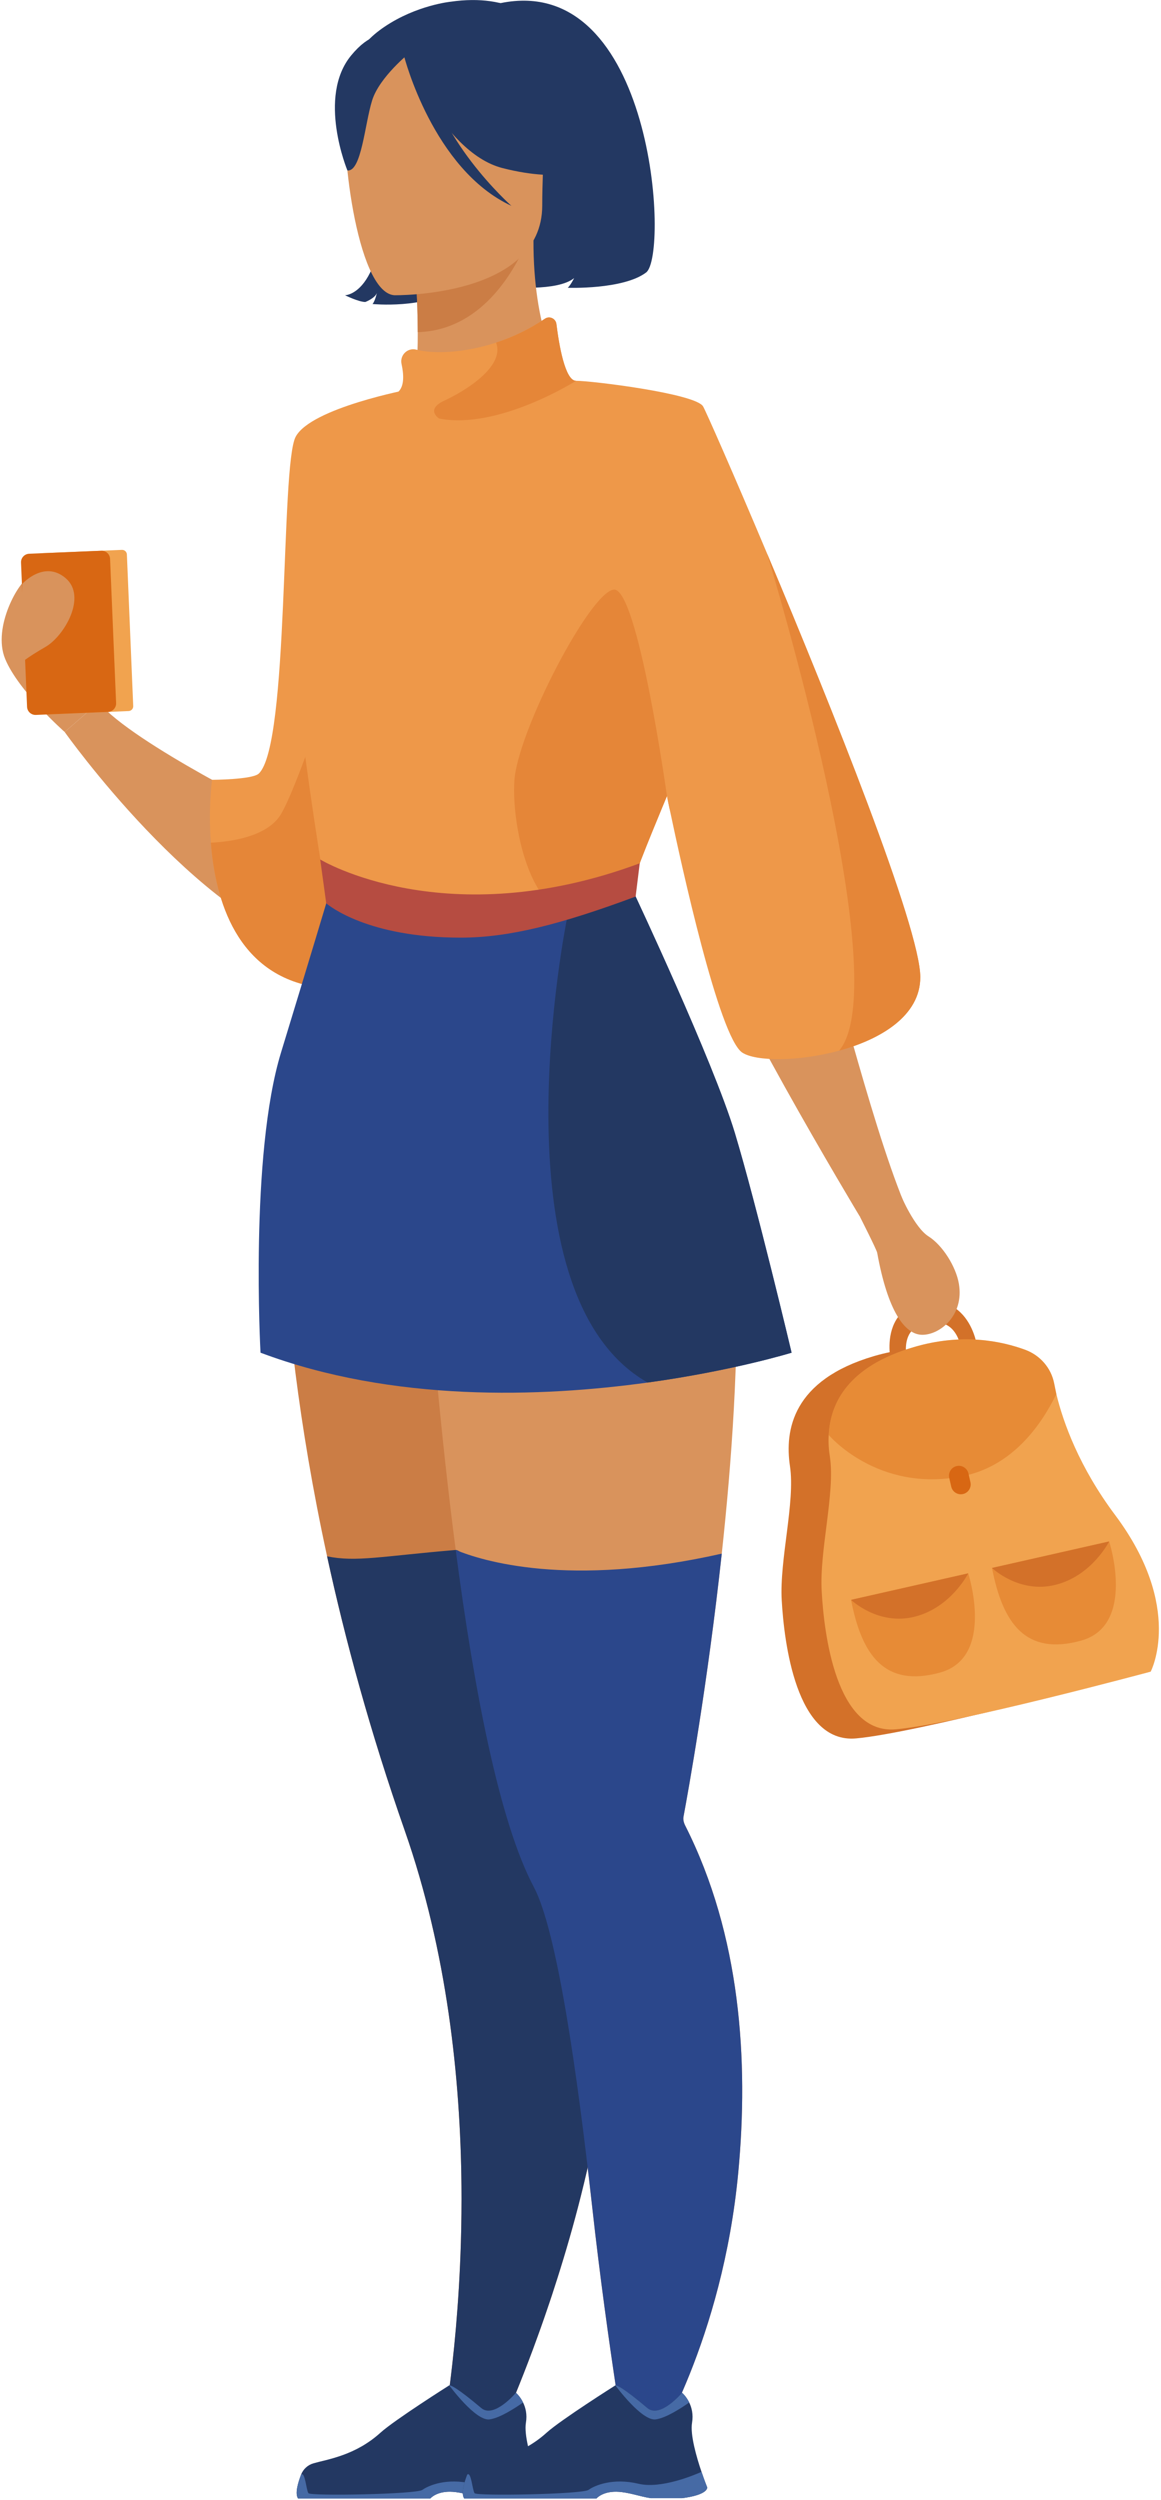 <?xml version="1.0" encoding="UTF-8"?> <svg xmlns="http://www.w3.org/2000/svg" width="425" height="915" viewBox="0 0 425 915" fill="none"><path d="M116.433 347.686C72.245 336.441 23.671 267.888 23.671 267.888L36.113 257.096C48.995 272.282 102.554 298.439 102.554 298.439C102.266 284.542 102.63 271.865 103.507 260.327C109.451 181.91 139.013 155.784 147.081 150.052C148.383 149.121 149.131 148.733 149.131 148.733C149.131 148.733 149.161 149.301 149.207 150.381C149.324 152.711 149.538 157.406 149.758 163.849C151.397 211.844 153.356 357.092 116.433 347.686Z" fill="#D9935C"></path><path d="M36.112 257.096C35.925 255.243 34.681 228.303 29.328 223.174C23.977 218.045 13.409 211.06 10.373 211.624C7.339 212.19 -2.977 229.344 1.893 241.159C6.762 252.974 23.671 267.888 23.671 267.888L36.112 257.096Z" fill="#D9935C"></path><path d="M47.092 260.229L17.99 261.446C17.024 261.486 16.209 260.736 16.169 259.77L13.848 204.279C13.808 203.312 14.558 202.497 15.524 202.458L44.626 201.24C45.592 201.199 46.407 201.95 46.447 202.915L48.768 258.407C48.809 259.372 48.058 260.188 47.092 260.229Z" fill="#F1A34F"></path><path d="M39.53 260.544L13.133 261.648C11.421 261.719 9.974 260.389 9.903 258.676L7.695 205.889C7.624 204.177 8.954 202.731 10.667 202.658L37.063 201.554C38.777 201.482 40.223 202.812 40.294 204.525L42.502 257.312C42.573 259.026 41.243 260.473 39.53 260.544Z" fill="#D86713"></path><path d="M8.165 213.684C8.165 213.684 16.098 204.827 24.032 211.595C31.967 218.364 23.506 232.818 16.623 236.769C9.741 240.72 7.534 242.78 7.534 242.78L8.165 213.684Z" fill="#D9935C"></path><path d="M212.651 803.598C209.959 814.301 206.998 824.492 203.98 833.977C203.333 836.01 202.696 838.011 202.048 839.965C201.724 840.938 201.4 841.899 201.086 842.848C200.449 844.725 199.824 846.569 199.198 848.368C198.383 850.715 197.567 853.005 196.762 855.217C196.17 856.86 195.577 858.469 194.996 860.043C186.035 884.076 178.527 899.305 178.527 899.305L160.673 898.076C160.673 898.076 167.377 866.188 168.717 820.514C168.762 818.883 168.807 817.24 168.84 815.576C168.907 812.034 168.951 808.426 168.951 804.739C168.951 803.23 168.941 801.699 168.93 800.157C168.572 760.818 163.701 714.329 148.16 669.939C135.522 633.851 126.361 600.087 119.736 569.575C98.35 471.076 103.379 406.364 103.379 406.364L203.822 418.117L208.504 418.665C208.929 464.797 210.112 527.431 211.151 576.401C211.33 584.903 211.498 592.993 211.665 600.511C212.358 631.951 212.883 653.448 212.883 653.448C232.203 695.032 225.187 753.734 212.651 803.598Z" fill="#CB7D45"></path><path d="M183.896 61.497C183.896 61.497 207.658 81.729 185.871 105.018C185.871 105.018 204.027 106.799 210.172 101.772C210.172 101.772 208.962 104.223 207.844 105.326C207.844 105.326 228.142 106.055 236.521 99.724C244.901 93.392 239.517 -10.459 183.18 1.152C183.18 1.152 135.428 -2.453 139.877 52.799C144.325 108.051 126.297 108.052 126.297 108.052C126.297 108.052 131.312 110.525 133.732 110.525C133.732 110.525 137.27 109.174 137.968 107.218C137.968 107.218 137.27 110.291 136.363 111.268C136.363 111.268 155.824 113.112 165.542 105.766C175.257 98.42 186.669 72.896 183.896 61.497Z" fill="#233862"></path><path d="M260.578 395.093C241.597 352.523 232.515 340.485 232.197 327.09C231.946 316.497 237.169 305.069 247.314 277.045C249.702 270.442 251.351 263.652 252.366 256.787C260.39 202.762 229.149 144.359 209.731 140.381C204.329 138.953 195.17 119.44 195.284 87.997L192.852 88.476L151.965 96.573C151.965 96.573 152.896 109.44 152.923 121.561C152.95 131.663 152.404 141.941 150.116 143.146C147.173 143.413 144.496 143.949 144.496 143.949C144.496 143.949 109.894 168.25 107.66 201.209C104.675 245.235 135.714 297.426 108.186 385.42C80.082 475.289 271.065 418.617 260.578 395.093Z" fill="#D9935C"></path><path d="M151.965 96.572C151.965 96.572 152.897 109.439 152.924 121.56C175.804 120.914 187.897 100.043 192.853 88.475L151.965 96.572Z" fill="#CB7D45"></path><path d="M197.073 84.025C197.073 84.025 209.063 65.081 211.941 48.882C213.996 37.316 208.105 -5.552 165.026 0.621C165.026 0.621 152.514 1.854 140.754 9.798C131.4 16.114 117.901 29.752 132.995 67.161L136.915 79.798L197.073 84.025Z" fill="#233862"></path><path d="M144.323 108.051C144.323 108.051 198.456 108.944 198.494 75.223C198.53 41.504 205.543 18.91 170.982 16.914C136.421 14.919 129.692 27.778 126.942 39.03C124.192 50.281 130.243 106.948 144.323 108.051Z" fill="#D9935C"></path><path d="M146.327 16.089C146.327 16.089 161.148 55.649 183.894 61.497C206.64 67.346 216.506 61.252 216.506 61.252C216.506 61.252 199.059 47.392 195.438 23.198C195.438 23.198 157.508 -2.74 146.327 16.089Z" fill="#233862"></path><path d="M150.001 19.3C150.001 19.3 138.933 28.131 136.233 36.719C133.535 45.306 132.32 62.982 127.17 62.381C127.17 62.381 116.003 35.492 128.553 20.281C141.858 4.153 150.001 19.3 150.001 19.3Z" fill="#233862"></path><path d="M330.979 440.311L314.728 445.185C314.728 445.185 261.119 356.239 256.245 333.094C254.655 325.559 250.757 310.481 246.209 293.588C236.795 258.603 224.646 215.794 224.646 215.794L220.646 198.464L207 139.367C207 139.367 233.13 142.036 248.413 148.427C253.474 150.538 257.334 153.059 258.683 156.018C269.911 180.704 281.12 243.011 288.999 287.457C293.389 312.228 296.738 331.456 298.486 335.53C303.361 346.898 318.254 409.445 330.979 440.311Z" fill="#D9935C"></path><path d="M147.944 20.636C147.944 20.636 158.505 62.063 187.204 75.33C187.204 75.33 158.505 49.879 156.067 22.532C153.631 -4.814 147.944 20.636 147.944 20.636Z" fill="#233862"></path><path d="M270.269 794.949C264.494 856.579 239.064 896.443 239.064 896.443L230.383 904.341C230.383 904.341 222.473 859.215 216.763 807.552C211.322 758.448 203.86 706.485 195.423 690.618C182.81 666.921 173.513 618.453 166.82 567.249C155.759 482.516 151.839 390.262 151.839 390.262L253.677 385.212C263.923 402.429 268.382 430.674 269.443 462.784C270.56 496.548 267.902 534.591 264.214 568.59C259.064 616.186 251.891 655.861 250.226 664.776C250.226 664.788 250.226 664.798 250.214 664.821C249.99 665.994 250.337 667.168 250.885 668.228C271.152 708.339 274.079 754.226 270.269 794.949Z" fill="#D9935C"></path><path d="M151.424 253.576C149.134 309.517 140.765 364.912 116.408 361.348C86.555 356.99 78.778 329.125 77.192 308.411C76.21 295.518 77.629 285.395 77.629 285.395C77.629 285.395 92.32 285.328 94.7 283.138C105.984 272.714 102.633 170.484 108.219 159.869C113.806 149.255 150.051 142.439 150.051 142.439C150.051 142.439 153.703 198.281 151.424 253.576Z" fill="#EE9849"></path><path d="M151.424 253.576C149.134 309.517 140.765 364.912 116.408 361.348C86.555 356.99 78.778 329.125 77.192 308.411C84.521 308.042 97.426 306.255 102.554 298.434C109.894 287.239 132.798 215.175 132.798 215.175C132.798 215.175 141.804 231.353 151.424 253.576Z" fill="#E58638"></path><path d="M212.65 803.598C209.958 814.301 206.997 824.492 203.979 833.977C203.332 836.01 202.695 838.011 202.047 839.965C201.723 840.938 201.399 841.899 201.085 842.848C200.448 844.725 199.823 846.569 199.197 848.368C198.382 850.715 197.566 853.005 196.761 855.217C196.169 856.86 195.576 858.469 194.995 860.043C186.034 884.076 178.526 899.305 178.526 899.305L160.672 898.076C160.672 898.076 167.376 866.188 168.716 820.514C168.761 818.883 168.806 817.24 168.839 815.576C168.906 812.034 168.95 808.426 168.95 804.739C168.95 803.23 168.94 801.699 168.929 800.157C168.571 760.818 163.7 714.329 148.159 669.939C135.521 633.851 126.36 600.087 119.735 569.575C130.349 571.764 139.695 569.529 166.816 567.251C169.666 567.012 183.296 583.887 196.759 606.222C197.451 637.661 212.881 653.449 212.881 653.449C232.202 695.032 225.186 753.734 212.65 803.598Z" fill="#233862"></path><path d="M270.268 794.949C264.493 856.579 239.063 896.443 239.063 896.443L230.382 904.341C230.382 904.341 222.472 859.215 216.762 807.552C211.321 758.448 203.859 706.485 195.422 690.618C182.809 666.921 173.512 618.453 166.819 567.249C176.194 571.148 208.091 581.282 264.213 568.59C259.063 616.186 251.89 655.861 250.225 664.776C250.225 664.788 250.225 664.798 250.213 664.821C249.989 665.994 250.336 667.168 250.884 668.228C271.151 708.339 274.078 754.226 270.268 794.949Z" fill="#2B478B"></path><path d="M289.775 495.053C289.775 495.053 268.468 501.635 237.08 505.977C198.216 511.351 143.886 513.289 95.367 495.053C95.367 495.053 91.368 422.854 102.865 385.218C114.361 347.571 119.735 329.565 119.735 329.565C119.735 329.565 165.798 341.115 212.577 332.159C219.148 330.909 225.73 329.243 232.197 327.087C232.197 327.087 261.052 388.353 268.988 414.607C276.924 440.861 289.775 495.053 289.775 495.053Z" fill="#2B478B"></path><path d="M289.775 495.053C289.775 495.053 268.469 501.635 237.081 505.977C179.523 473.34 207.589 336.001 207.589 336.001C209.296 334.615 210.964 333.335 212.577 332.158C219.148 330.908 225.73 329.242 232.197 327.086C232.197 327.086 261.053 388.352 268.989 414.606C276.925 440.86 289.775 495.053 289.775 495.053Z" fill="#233862"></path><path d="M336.891 357.628C336.891 371.683 322.557 380.319 307.172 384.52C292.379 388.565 276.625 388.508 271.699 385.213C263.196 379.515 249.342 316.165 245.297 296.881C244.571 293.385 244.157 291.339 244.157 291.339C244.157 291.339 233.108 317.707 232.761 320.165C232.604 321.271 232.47 322.791 232.369 324.131C232.258 325.751 232.19 327.092 232.19 327.092C232.19 327.092 172.226 357.36 119.737 329.562C119.737 329.562 98.397 206.237 107.659 185.009C112.263 174.462 136.272 152.696 145.881 143.312C148.037 141.2 147.825 137.022 146.987 133.201C146.295 129.972 149.199 127.134 152.395 127.962C158.573 129.57 169.69 129.292 181.6 125.38C187.533 123.447 193.656 120.609 199.454 116.654C201.142 115.504 203.433 116.565 203.688 118.587C204.593 125.94 206.817 139.368 210.873 139.368C216.46 139.335 254.581 144.016 257.374 148.731C258.346 150.373 268.256 172.796 280.769 202.505C280.769 202.505 280.781 202.528 280.792 202.583C304.277 258.313 336.891 339.651 336.891 357.628Z" fill="#EE9849"></path><path d="M244.157 291.339C244.157 291.339 233.108 317.707 232.761 320.165C232.604 321.271 232.47 322.791 232.369 324.131C227.028 328.489 220.57 331.796 213.989 333.796C195.298 339.46 187.176 303.63 188.292 285.753C189.41 267.877 215.845 216.852 224.648 215.789C233.442 214.739 244.157 291.339 244.157 291.339Z" fill="#E58638"></path><path d="M245.297 296.881C244.571 293.385 244.157 291.339 244.157 291.339C244.738 293.228 245.118 295.071 245.297 296.881Z" fill="#E58638"></path><path d="M168.651 343.155C134.529 343.155 120.464 331.412 119.424 330.613L117.216 314.543C117.544 314.785 163.328 342.277 234.184 315.947L232.682 328.122C205.433 338.248 186.374 343.155 168.651 343.155Z" fill="#B64C41"></path><path d="M336.891 357.628C336.891 371.683 322.557 380.319 307.172 384.52C328.378 359.27 281.978 206.483 280.793 202.583C304.277 258.313 336.891 339.651 336.891 357.628Z" fill="#E58638"></path><path d="M210.874 139.367C210.874 139.367 182.328 157.445 160.73 153.166C160.73 153.166 155.545 149.893 162.697 146.597C169.412 143.513 185.031 134.385 181.601 125.379C187.534 123.446 193.657 120.608 199.455 116.653C201.143 115.503 203.434 116.564 203.689 118.586C204.595 125.939 206.818 139.367 210.874 139.367Z" fill="#E58638"></path><path d="M188.808 914.276H177.411C173.594 913.674 170.775 912.57 166.859 912.058C160.914 911.279 158.176 913.715 157.632 914.276C157.559 914.349 157.527 914.39 157.527 914.39H109.115C107.896 912.652 109.066 908.622 110.212 905.658C110.983 903.643 112.664 902.116 114.744 901.515C119.878 900.029 129.999 898.704 139.267 890.314C144.482 885.602 164.448 872.988 164.448 872.988L164.552 872.964C164.991 872.972 167.079 873.614 176.159 881.281C180.854 885.238 188.855 875.693 188.855 875.693C188.855 875.693 190.358 876.935 191.479 879.251C192.38 881.078 193.039 883.588 192.519 886.684C191.795 891.045 194.126 899.153 195.987 904.635C197.116 907.957 198.067 910.313 198.067 910.313C198.067 910.313 198.611 913.051 188.808 914.276Z" fill="#233862"></path><path d="M191.48 879.251C188.759 881.168 183.016 884.945 179.207 885.44C174.064 886.115 164.448 872.988 164.448 872.988L164.552 872.964C164.991 872.972 167.079 873.614 176.159 881.281C180.854 885.238 188.855 875.693 188.855 875.693C188.855 875.693 190.358 876.936 191.48 879.251Z" fill="#466AA5"></path><path d="M188.808 914.276H177.411C173.594 913.674 170.775 912.57 166.859 912.058C160.914 911.279 158.176 913.715 157.632 914.276C157.559 914.349 157.527 914.39 157.527 914.39H109.115C107.896 912.652 109.066 908.622 110.212 905.658C111.683 904.349 112.096 911.336 112.909 912.449C113.721 913.561 152.401 912.854 154.636 911.23C156.869 909.605 163.571 906.762 172.912 908.996C181.043 910.938 193.023 905.959 195.988 904.635C197.117 907.957 198.068 910.313 198.068 910.313C198.068 910.313 198.611 913.051 188.808 914.276Z" fill="#466AA5"></path><path d="M249.621 914.276H238.225C234.408 913.674 231.589 912.57 227.674 912.058C221.728 911.279 218.99 913.715 218.445 914.276C218.373 914.349 218.341 914.39 218.341 914.39H169.929C168.71 912.652 169.88 908.622 171.026 905.658C171.797 903.643 173.479 902.116 175.558 901.515C180.692 900.029 190.813 898.704 200.081 890.314C205.296 885.602 225.262 872.988 225.262 872.988L225.367 872.964C225.805 872.972 227.893 873.614 236.973 881.281C241.668 885.238 249.669 875.693 249.669 875.693C249.669 875.693 251.171 876.935 252.293 879.251C253.194 881.078 253.853 883.588 253.332 886.684C252.609 891.045 254.94 899.153 256.801 904.635C257.93 907.957 258.88 910.313 258.88 910.313C258.88 910.313 259.426 913.051 249.621 914.276Z" fill="#233862"></path><path d="M252.295 879.251C249.573 881.168 243.831 884.945 240.022 885.44C234.88 886.115 225.263 872.988 225.263 872.988L225.368 872.964C225.806 872.972 227.894 873.614 236.974 881.281C241.669 885.238 249.67 875.693 249.67 875.693C249.67 875.693 251.173 876.936 252.295 879.251Z" fill="#466AA5"></path><path d="M249.621 914.276H238.225C234.408 913.674 231.589 912.57 227.674 912.058C221.728 911.279 218.99 913.715 218.445 914.276C218.373 914.349 218.341 914.39 218.341 914.39H169.929C168.71 912.652 169.88 908.622 171.026 905.658C172.497 904.349 172.911 911.336 173.722 912.449C174.535 913.561 213.215 912.854 215.45 911.23C217.683 909.605 224.385 906.762 233.726 908.996C241.856 910.938 253.837 905.959 256.802 904.635C257.931 907.957 258.881 910.313 258.881 910.313C258.881 910.313 259.426 913.051 249.621 914.276Z" fill="#466AA5"></path><path d="M371.247 509.563C370.121 503.905 366.143 499.302 360.733 497.296C351.959 494.041 337.595 491.107 319.933 496.299C290.122 505.063 287.204 523.387 289.176 536.567C291.148 549.747 285.304 570.751 286.161 585.697C287.019 600.642 291.301 638.188 313.374 636.218C335.449 634.247 406.601 615.124 406.601 615.124C406.601 615.124 418.893 591.729 393.641 557.845C378.662 537.744 373.212 519.431 371.247 509.563Z" fill="#D37129"></path><path d="M357.583 492.29L351.681 492.823C351.679 492.813 351 488.74 348.291 486.176C346.206 484.209 343.324 483.494 339.734 484.08C336.332 484.623 333.886 486.184 332.648 488.695C330.901 492.228 331.869 496.782 331.879 496.831L326.125 498.163C326.054 497.85 324.389 490.452 327.405 484.236C329.477 479.941 333.183 477.468 338.311 476.503C343.599 475.656 348.072 476.947 351.608 480.344C356.485 485.03 357.542 492.001 357.583 492.29Z" fill="#D37129"></path><path d="M421.227 611.784C421.227 611.784 350.067 630.953 327.975 632.885C305.902 634.892 301.606 597.347 300.794 582.351C299.925 567.448 305.748 546.428 303.808 533.221C303.406 530.726 303.182 527.953 303.36 525.165C303.928 513.409 310.514 500.051 334.518 493.003C352.231 487.785 366.551 490.763 375.362 494.017C380.743 496.028 384.766 500.611 385.883 506.252C386.143 507.403 386.379 508.805 386.692 510.185C389.227 520.674 395.089 536.953 408.279 554.557C433.539 588.405 421.227 611.784 421.227 611.784Z" fill="#F1A34F"></path><path opacity="0.4" d="M311.541 585.505L354.429 575.8C354.429 575.8 364.407 606.515 344.141 612.11C323.874 617.704 315.463 605.814 311.541 585.505Z" fill="#D86713"></path><path d="M311.541 585.505C311.541 585.505 321.437 595.041 334.807 591.68C348.178 588.318 354.429 575.8 354.429 575.8L311.541 585.505Z" fill="#D37129"></path><path opacity="0.4" d="M363.135 573.831L406.022 564.127C406.022 564.127 416.001 594.841 395.733 600.436C375.467 606.03 367.057 594.139 363.135 573.831Z" fill="#D86713"></path><path d="M363.135 573.831C363.135 573.831 373.031 583.367 386.401 580.005C399.77 576.645 406.022 564.127 406.022 564.127L363.135 573.831Z" fill="#D37129"></path><path opacity="0.4" d="M385.883 506.252C386.143 507.403 386.379 508.805 386.692 510.185C381.022 521.885 370.275 536.834 352.084 540.304C321.149 546.334 303.36 525.165 303.36 525.165C303.928 513.409 310.514 500.051 334.518 493.003C352.231 487.785 366.551 490.763 375.362 494.017C380.742 496.027 384.766 500.61 385.883 506.252Z" fill="#D86713"></path><path d="M352.521 546.785C350.584 547.223 348.641 545.997 348.204 544.061L347.479 540.86C347.041 538.923 348.266 536.981 350.203 536.544C352.14 536.106 354.083 537.331 354.52 539.268L355.245 542.468C355.682 544.404 354.457 546.348 352.521 546.785Z" fill="#D86713"></path><path d="M329.827 437.606C329.827 437.606 334.767 449.249 339.912 452.498C345.057 455.747 349.945 463.544 351.014 469.826C352.974 481.356 344.137 488.508 337.639 488.508C331.141 488.508 324.93 479.648 321.109 458.488C320.9 457.324 314.733 445.187 314.733 445.187L329.827 437.606Z" fill="#D9935C"></path></svg> 